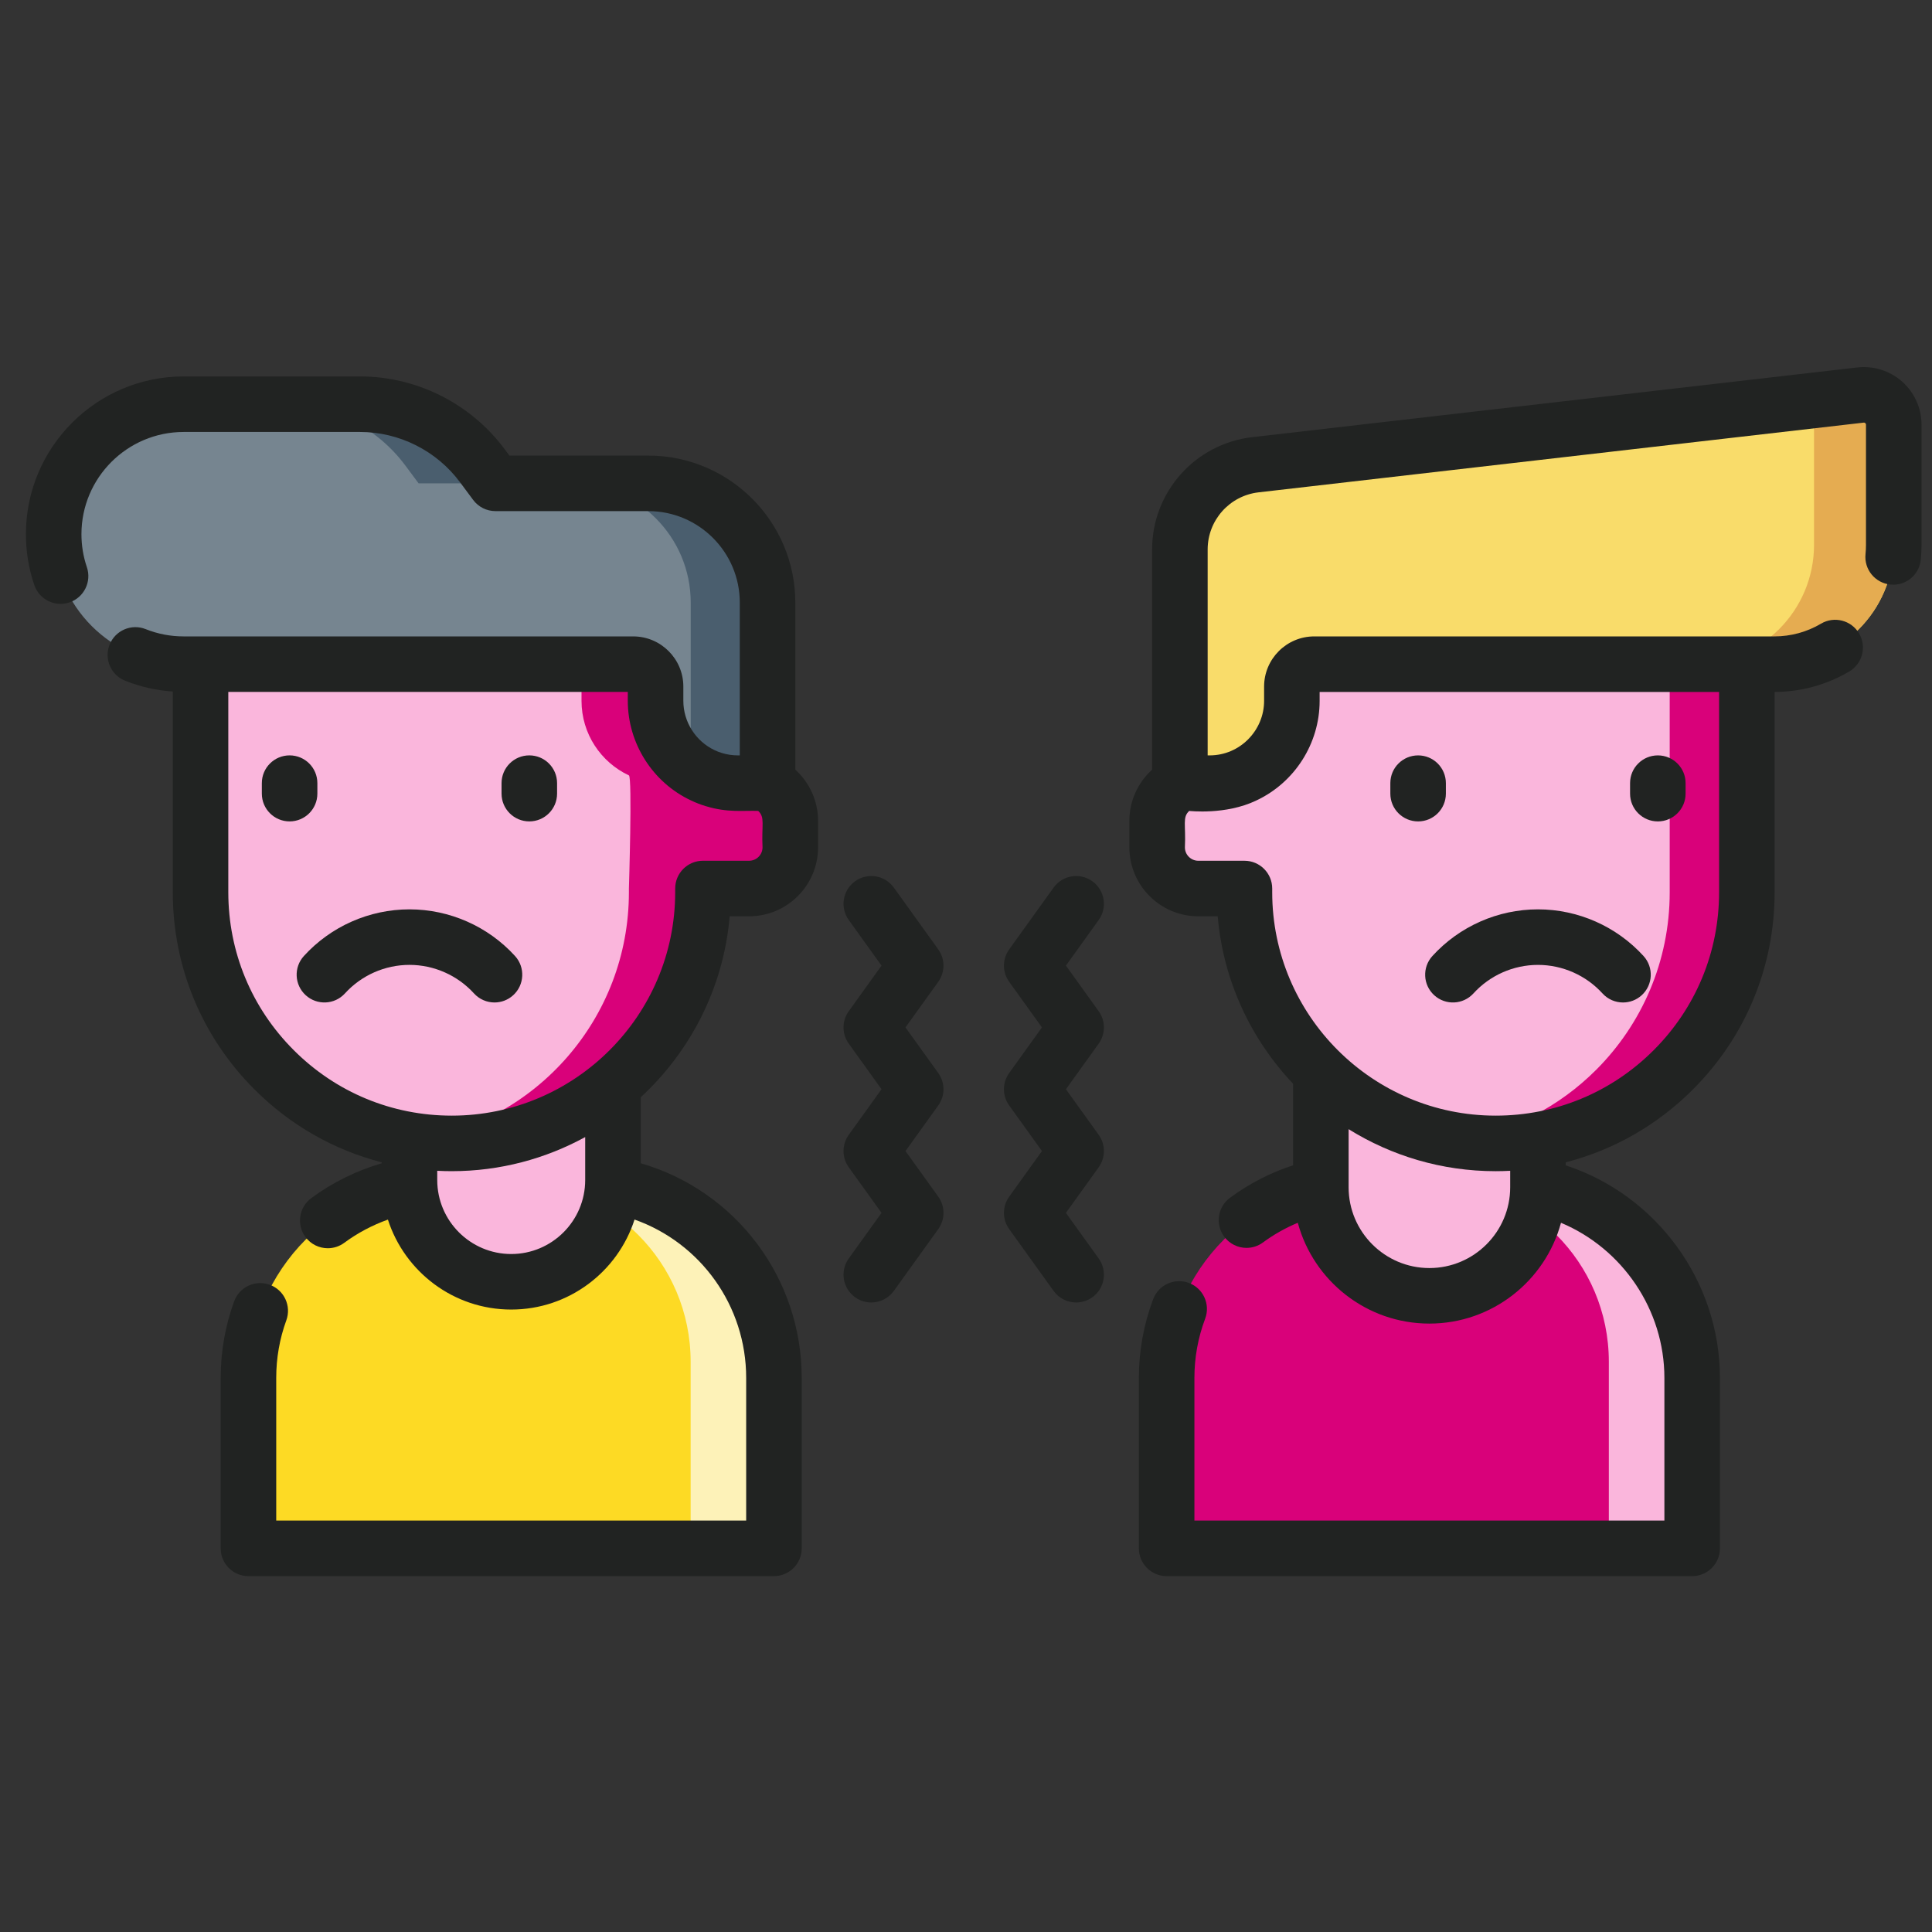 <?xml version="1.0" standalone="yes"?>
<svg width="152" height="152" viewBox="0 0 152 152" fill="none" xmlns="http://www.w3.org/2000/svg">
<rect x="0" y="0" width="152" height="152" fill="#333333" stroke="none"/>
<path d="M133.129 121.817H91.787V108.406C91.787 99.898 98.684 93.001 107.192 93.001H117.724C126.232 93.001 133.129 99.898 133.129 108.406V121.817Z" fill="#D9017A"/>
<path d="M117.723 93.001H112.443C120.248 93.001 126.575 99.328 126.575 107.132V121.817H133.129V108.406C133.129 99.898 126.232 93.001 117.723 93.001Z" fill="#FAB6DC"/>
<path d="M112.458 101.948C107.74 101.948 103.917 98.124 103.917 93.407V77.418H120.999V93.407C120.999 98.124 117.175 101.948 112.458 101.948Z" fill="#FAB6DC"/>
<path d="M137.433 52.254V70.196C137.433 75.653 135.222 80.595 131.646 84.168C128.07 87.747 123.128 89.958 117.671 89.958C106.755 89.958 97.906 81.109 97.906 70.196V69.904H94.278C92.488 69.904 91.037 68.456 91.037 66.667V64.574C91.037 63.253 91.828 62.118 92.962 61.615H95.164C95.82 61.615 96.453 61.518 97.05 61.334C97.344 61.245 97.631 61.136 97.906 61.004C100.111 59.974 101.637 57.736 101.637 55.142V54.016C101.637 53.041 102.424 52.254 103.399 52.254H137.433Z" fill="#FAB6DC"/>
<path d="M131.364 52.254V70.196C131.364 75.653 129.154 80.595 125.578 84.168C122.678 87.071 118.879 89.073 114.637 89.726C115.626 89.878 116.639 89.958 117.671 89.958C123.128 89.958 128.07 87.747 131.646 84.168C135.223 80.595 137.433 75.653 137.433 70.196V52.254H131.364Z" fill="#D9017A"/>
<path d="M148.991 33.412V42.861C148.991 48.05 144.787 52.254 139.597 52.254H103.399C102.425 52.254 101.637 53.042 101.637 54.016V55.142C101.637 57.736 100.112 59.974 97.907 61.004C97.632 61.136 97.345 61.246 97.051 61.334C96.453 61.519 95.82 61.615 95.165 61.615H92.828V43.232C92.828 39.821 95.382 36.955 98.769 36.564L146.376 31.08C147.768 30.92 148.991 32.011 148.991 33.412Z" fill="#F9DC6A"/>
<path d="M146.375 31.08L141.859 31.6C142.38 32.029 142.719 32.676 142.719 33.412V42.86C142.719 48.05 138.515 52.254 133.325 52.254H139.597C144.787 52.254 148.991 48.05 148.991 42.86V33.412C148.991 32.011 147.768 30.92 146.375 31.08Z" fill="#E5AC51"/>
<path d="M60.889 121.817H19.547V108.406C19.547 99.898 26.444 93.001 34.952 93.001H45.484C53.992 93.001 60.889 99.898 60.889 108.406V121.817Z" fill="#FDDA24"/>
<path d="M45.484 93.001H40.204C48.009 93.001 54.336 99.328 54.336 107.132V121.817H60.89V108.406C60.89 99.898 53.992 93.001 45.484 93.001Z" fill="#FDF2B8"/>
<path d="M40.218 100.846C44.639 100.846 48.223 97.262 48.223 92.841V78.959H32.214V92.841C32.214 97.262 35.798 100.846 40.218 100.846Z" fill="#FAB6DC"/>
<path d="M62.176 64.574V66.664C62.176 68.453 60.725 69.904 58.935 69.904H55.304V70.196C55.304 81.11 46.458 89.958 35.542 89.958C30.083 89.958 25.144 87.747 21.567 84.168C17.991 80.595 15.777 75.653 15.777 70.196V52.254H49.814C50.786 52.254 51.576 53.041 51.576 54.013V55.139C51.576 57.733 53.102 59.971 55.304 61.004C55.58 61.136 55.866 61.246 56.163 61.334C56.761 61.518 57.394 61.615 58.049 61.615H60.251C61.386 62.118 62.176 63.252 62.176 64.574Z" fill="#FAB6DC"/>
<path d="M60.252 61.615H58.05C57.394 61.615 56.761 61.518 56.164 61.334C55.866 61.245 55.58 61.135 55.305 61.004C53.102 59.971 51.577 57.733 51.577 55.139V54.013C51.577 53.041 50.787 52.254 49.815 52.254H43.989C44.961 52.254 45.751 53.041 45.751 54.013V55.139C45.751 57.733 47.276 59.971 49.479 61.004C49.754 61.136 49.479 69.904 49.479 69.904V70.196C49.479 80.12 42.164 88.335 32.629 89.743C33.58 89.883 34.553 89.958 35.543 89.958C46.459 89.958 55.304 81.109 55.304 70.196V69.904H58.936C60.725 69.904 62.176 68.453 62.176 66.664V64.574C62.176 63.253 61.386 62.118 60.252 61.615Z" fill="#D9017A"/>
<path d="M60.387 47.408V61.614H58.049C57.394 61.614 56.761 61.518 56.164 61.334C55.866 61.245 55.58 61.136 55.305 61.003C53.102 59.971 51.577 57.733 51.577 55.139V54.013C51.577 53.041 50.787 52.254 49.815 52.254H14.448C8.802 52.254 4.223 47.675 4.223 42.026C4.223 36.379 8.801 31.801 14.448 31.801H28.329C32.118 31.801 35.683 33.593 37.943 36.635L38.978 38.028H51.007C56.185 38.029 60.387 42.23 60.387 47.408Z" fill="#768590"/>
<path d="M31.899 36.636L32.934 38.029H38.978L37.943 36.636C35.682 33.593 32.117 31.801 28.329 31.801H22.285C26.073 31.801 29.639 33.593 31.899 36.636Z" fill="#4A5E6E"/>
<path d="M51.006 38.029H44.962C50.141 38.029 54.342 42.23 54.342 47.409V60.442C54.646 60.654 54.965 60.845 55.304 61.004C55.579 61.136 55.865 61.246 56.163 61.334C56.76 61.518 57.394 61.615 58.049 61.615H60.386V47.408C60.386 42.23 56.185 38.029 51.006 38.029Z" fill="#4A5E6E"/>
<path d="M112.693 75.215C111.881 76.107 111.946 77.489 112.838 78.301C113.73 79.113 115.112 79.048 115.924 78.156C117.222 76.73 119.072 75.913 120.999 75.913C122.926 75.913 124.776 76.731 126.074 78.156C126.505 78.63 127.096 78.87 127.69 78.87C128.215 78.87 128.741 78.682 129.16 78.301C130.052 77.489 130.117 76.107 129.305 75.215C127.181 72.882 124.154 71.543 120.999 71.543C117.844 71.543 114.817 72.882 112.693 75.215Z" fill="#212322"/>
<path d="M130.429 64.625C131.636 64.625 132.614 63.647 132.614 62.44V61.614C132.614 60.407 131.636 59.43 130.429 59.43C129.223 59.43 128.245 60.407 128.245 61.614V62.44C128.245 63.647 129.223 64.625 130.429 64.625Z" fill="#212322"/>
<path d="M111.57 64.625C112.776 64.625 113.754 63.647 113.754 62.44V61.614C113.754 60.407 112.776 59.43 111.57 59.43C110.363 59.43 109.385 60.407 109.385 61.614V62.44C109.385 63.647 110.363 64.625 111.57 64.625Z" fill="#212322"/>
<path d="M149.66 30.03C148.697 29.171 147.41 28.763 146.125 28.909L98.518 34.394C94.028 34.911 90.642 38.711 90.642 43.232V60.553C89.525 61.565 88.853 63.017 88.853 64.574V66.667C88.853 69.657 91.287 72.089 94.278 72.089H95.803C96.239 77.17 98.418 81.759 101.733 85.263V91.68C99.961 92.256 98.298 93.11 96.773 94.233C95.802 94.948 95.594 96.316 96.309 97.287C96.737 97.869 97.399 98.177 98.07 98.177C98.52 98.177 98.974 98.038 99.364 97.751C100.222 97.119 101.14 96.604 102.104 96.202C103.336 100.765 107.51 104.133 112.458 104.133C117.405 104.133 121.578 100.765 122.811 96.203C127.637 98.225 130.946 103.033 130.946 108.406V119.632H93.97V108.406C93.97 106.805 94.255 105.238 94.815 103.75C95.24 102.621 94.669 101.361 93.54 100.936C92.411 100.511 91.151 101.081 90.726 102.21C89.98 104.192 89.601 106.277 89.601 108.406V121.817C89.601 123.024 90.579 124.002 91.786 124.002H133.131C134.337 124.002 135.315 123.024 135.315 121.817V108.406C135.315 100.783 130.308 94.017 123.183 91.685V91.445C126.938 90.479 130.38 88.526 133.19 85.713C137.335 81.572 139.618 76.061 139.618 70.196V54.438C141.689 54.434 143.721 53.878 145.495 52.826C146.533 52.211 146.876 50.871 146.261 49.833C145.646 48.795 144.306 48.452 143.267 49.068C142.161 49.723 140.892 50.069 139.597 50.069H137.433H103.399C101.223 50.069 99.453 51.84 99.453 54.016V55.142C99.453 57.45 97.576 59.43 95.165 59.43H95.012V43.232C95.012 40.932 96.734 38.998 99.018 38.735L146.624 33.25C146.642 33.248 146.697 33.242 146.752 33.291C146.806 33.34 146.806 33.392 146.806 33.411V42.86C146.806 43.106 146.794 43.353 146.769 43.598C146.648 44.798 147.523 45.869 148.724 45.99C149.928 46.114 150.996 45.236 151.117 44.036C151.156 43.647 151.176 43.251 151.176 42.86V33.411C151.176 32.121 150.623 30.889 149.66 30.03ZM112.458 99.764C108.953 99.764 106.102 96.913 106.102 93.408V93.339C106.102 93.334 106.102 93.328 106.102 93.323V88.837C109.464 90.93 113.428 92.143 117.672 92.143C118.054 92.143 118.435 92.132 118.814 92.112V93.322C118.814 93.327 118.814 93.331 118.814 93.336V93.408C118.814 96.913 115.963 99.764 112.458 99.764ZM98.831 62.983C101.863 61.567 103.822 58.49 103.822 55.142V54.439H135.249V70.196C135.249 74.893 133.421 79.307 130.101 82.624C126.783 85.944 122.369 87.773 117.672 87.773C107.978 87.773 100.091 79.888 100.091 70.196V69.904C100.091 68.698 99.113 67.72 97.907 67.72H94.278C93.696 67.72 93.222 67.247 93.222 66.667C93.308 64.862 93.006 64.312 93.562 63.799C93.562 63.799 96.436 64.135 98.831 62.983Z" fill="#212322"/>
<path d="M32.214 71.543C29.059 71.543 26.032 72.881 23.908 75.214C23.096 76.106 23.161 77.488 24.053 78.3C24.946 79.112 26.328 79.047 27.14 78.155C28.437 76.729 30.287 75.912 32.214 75.912C34.141 75.912 35.991 76.73 37.289 78.155C37.72 78.629 38.312 78.869 38.905 78.869C39.43 78.869 39.956 78.681 40.375 78.3C41.267 77.488 41.332 76.106 40.52 75.214C38.396 72.881 35.369 71.543 32.214 71.543Z" fill="#212322"/>
<path d="M24.969 62.439V61.613C24.969 60.407 23.991 59.429 22.785 59.429C21.578 59.429 20.6 60.407 20.6 61.613V62.439C20.6 63.646 21.578 64.624 22.785 64.624C23.991 64.624 24.969 63.646 24.969 62.439Z" fill="#212322"/>
<path d="M41.643 59.429C40.437 59.429 39.459 60.407 39.459 61.613V62.439C39.459 63.646 40.437 64.624 41.643 64.624C42.85 64.624 43.828 63.646 43.828 62.439V61.613C43.828 60.407 42.85 59.429 41.643 59.429Z" fill="#212322"/>
<path d="M62.571 60.553V47.408C62.571 41.032 57.384 35.844 51.007 35.844H40.077L39.697 35.332C37.037 31.753 32.788 29.616 28.33 29.616H14.448C7.605 29.616 2.038 35.183 2.038 42.026C2.038 43.395 2.26 44.741 2.698 46.028C3.087 47.17 4.328 47.782 5.47 47.393C6.612 47.004 7.223 45.763 6.834 44.62C6.551 43.788 6.408 42.915 6.408 42.026C6.408 37.592 10.014 33.985 14.448 33.985H28.33C31.412 33.985 34.351 35.463 36.19 37.938L37.225 39.331C37.637 39.885 38.288 40.212 38.979 40.212H51.007C54.975 40.212 58.202 43.44 58.202 47.408V59.43H58.05C57.62 59.43 57.203 59.368 56.785 59.239C56.599 59.184 56.42 59.115 56.232 59.025C54.731 58.322 53.762 56.797 53.762 55.139V54.013C53.762 51.839 51.991 50.069 49.815 50.069H15.778H14.448C13.416 50.069 12.412 49.877 11.464 49.498C10.343 49.048 9.072 49.594 8.624 50.714C8.175 51.834 8.72 53.105 9.84 53.554C11.043 54.035 12.302 54.319 13.594 54.406V70.196C13.594 76.059 15.877 81.57 20.023 85.712C22.834 88.526 26.276 90.479 30.031 91.445V91.521C28.044 92.102 26.154 93.031 24.488 94.264C23.518 94.982 23.313 96.35 24.03 97.32C24.459 97.899 25.119 98.205 25.788 98.205C26.24 98.205 26.695 98.066 27.086 97.777C28.132 97.003 29.295 96.389 30.519 95.952C31.837 100.053 35.687 103.029 40.22 103.029C44.754 103.029 48.605 100.051 49.922 95.948C55.118 97.788 58.705 102.727 58.705 108.406V119.632H21.732V108.406C21.732 106.847 21.999 105.325 22.526 103.879C22.94 102.746 22.356 101.492 21.222 101.079C20.089 100.665 18.835 101.249 18.421 102.383C17.719 104.309 17.363 106.336 17.363 108.406V121.817C17.363 123.024 18.341 124.002 19.547 124.002H60.889C62.096 124.002 63.074 123.024 63.074 121.817V108.406C63.074 100.5 57.847 93.673 50.409 91.518V86.327C54.324 82.715 56.927 77.7 57.408 72.089H58.936C61.927 72.089 64.361 69.656 64.361 66.664V64.574C64.361 63.016 63.689 61.565 62.571 60.553ZM46.04 92.84C46.04 96.049 43.429 98.66 40.22 98.66C37.011 98.66 34.4 96.049 34.4 92.84V92.112C34.779 92.132 35.16 92.142 35.542 92.142C39.343 92.142 42.919 91.166 46.04 89.459V92.84ZM59.992 66.663C59.992 67.246 59.518 67.719 58.936 67.719H55.304C54.098 67.719 53.12 68.697 53.12 69.904V70.196C53.12 79.888 45.234 87.773 35.542 87.773C30.845 87.773 26.431 85.944 23.112 82.622C19.791 79.304 17.962 74.891 17.962 70.196V54.438H49.392V55.139C49.392 58.483 51.349 61.562 54.358 62.972C54.736 63.154 55.135 63.307 55.519 63.421C57.262 63.959 58.492 63.754 59.651 63.799C60.207 64.311 59.906 64.878 59.992 66.663Z" fill="#212322"/>
<path d="M86.439 79.558L83.86 75.969L86.439 72.381C87.144 71.402 86.92 70.036 85.941 69.332C84.96 68.628 83.596 68.851 82.892 69.831L79.396 74.694C78.849 75.456 78.849 76.483 79.396 77.244L81.975 80.832L79.396 84.421C78.849 85.183 78.849 86.209 79.396 86.971L81.975 90.559L79.396 94.148C78.849 94.91 78.849 95.936 79.396 96.698L82.892 101.562C83.318 102.156 83.988 102.472 84.668 102.472C85.109 102.472 85.555 102.339 85.941 102.062C86.921 101.357 87.144 99.992 86.44 99.012L83.861 95.423L86.44 91.834C86.987 91.072 86.987 90.046 86.44 89.284L83.861 85.696L86.44 82.107C86.987 81.346 86.987 80.319 86.439 79.558Z" fill="#212322"/>
<path d="M73.817 84.421L71.238 80.832L73.817 77.244C74.365 76.482 74.365 75.456 73.817 74.694L70.322 69.831C69.618 68.852 68.253 68.628 67.273 69.332C66.294 70.036 66.07 71.401 66.775 72.381L69.353 75.969L66.775 79.557C66.227 80.319 66.227 81.346 66.775 82.107L69.353 85.695L66.775 89.284C66.227 90.046 66.227 91.072 66.775 91.834L69.353 95.423L66.775 99.012C66.07 99.992 66.294 101.357 67.274 102.061C67.66 102.339 68.105 102.472 68.547 102.472C69.226 102.472 69.896 102.156 70.323 101.562L73.818 96.698C74.365 95.936 74.365 94.91 73.818 94.148L71.239 90.559L73.818 86.971C74.365 86.209 74.365 85.183 73.817 84.421Z" fill="#212322"/>
</svg>
